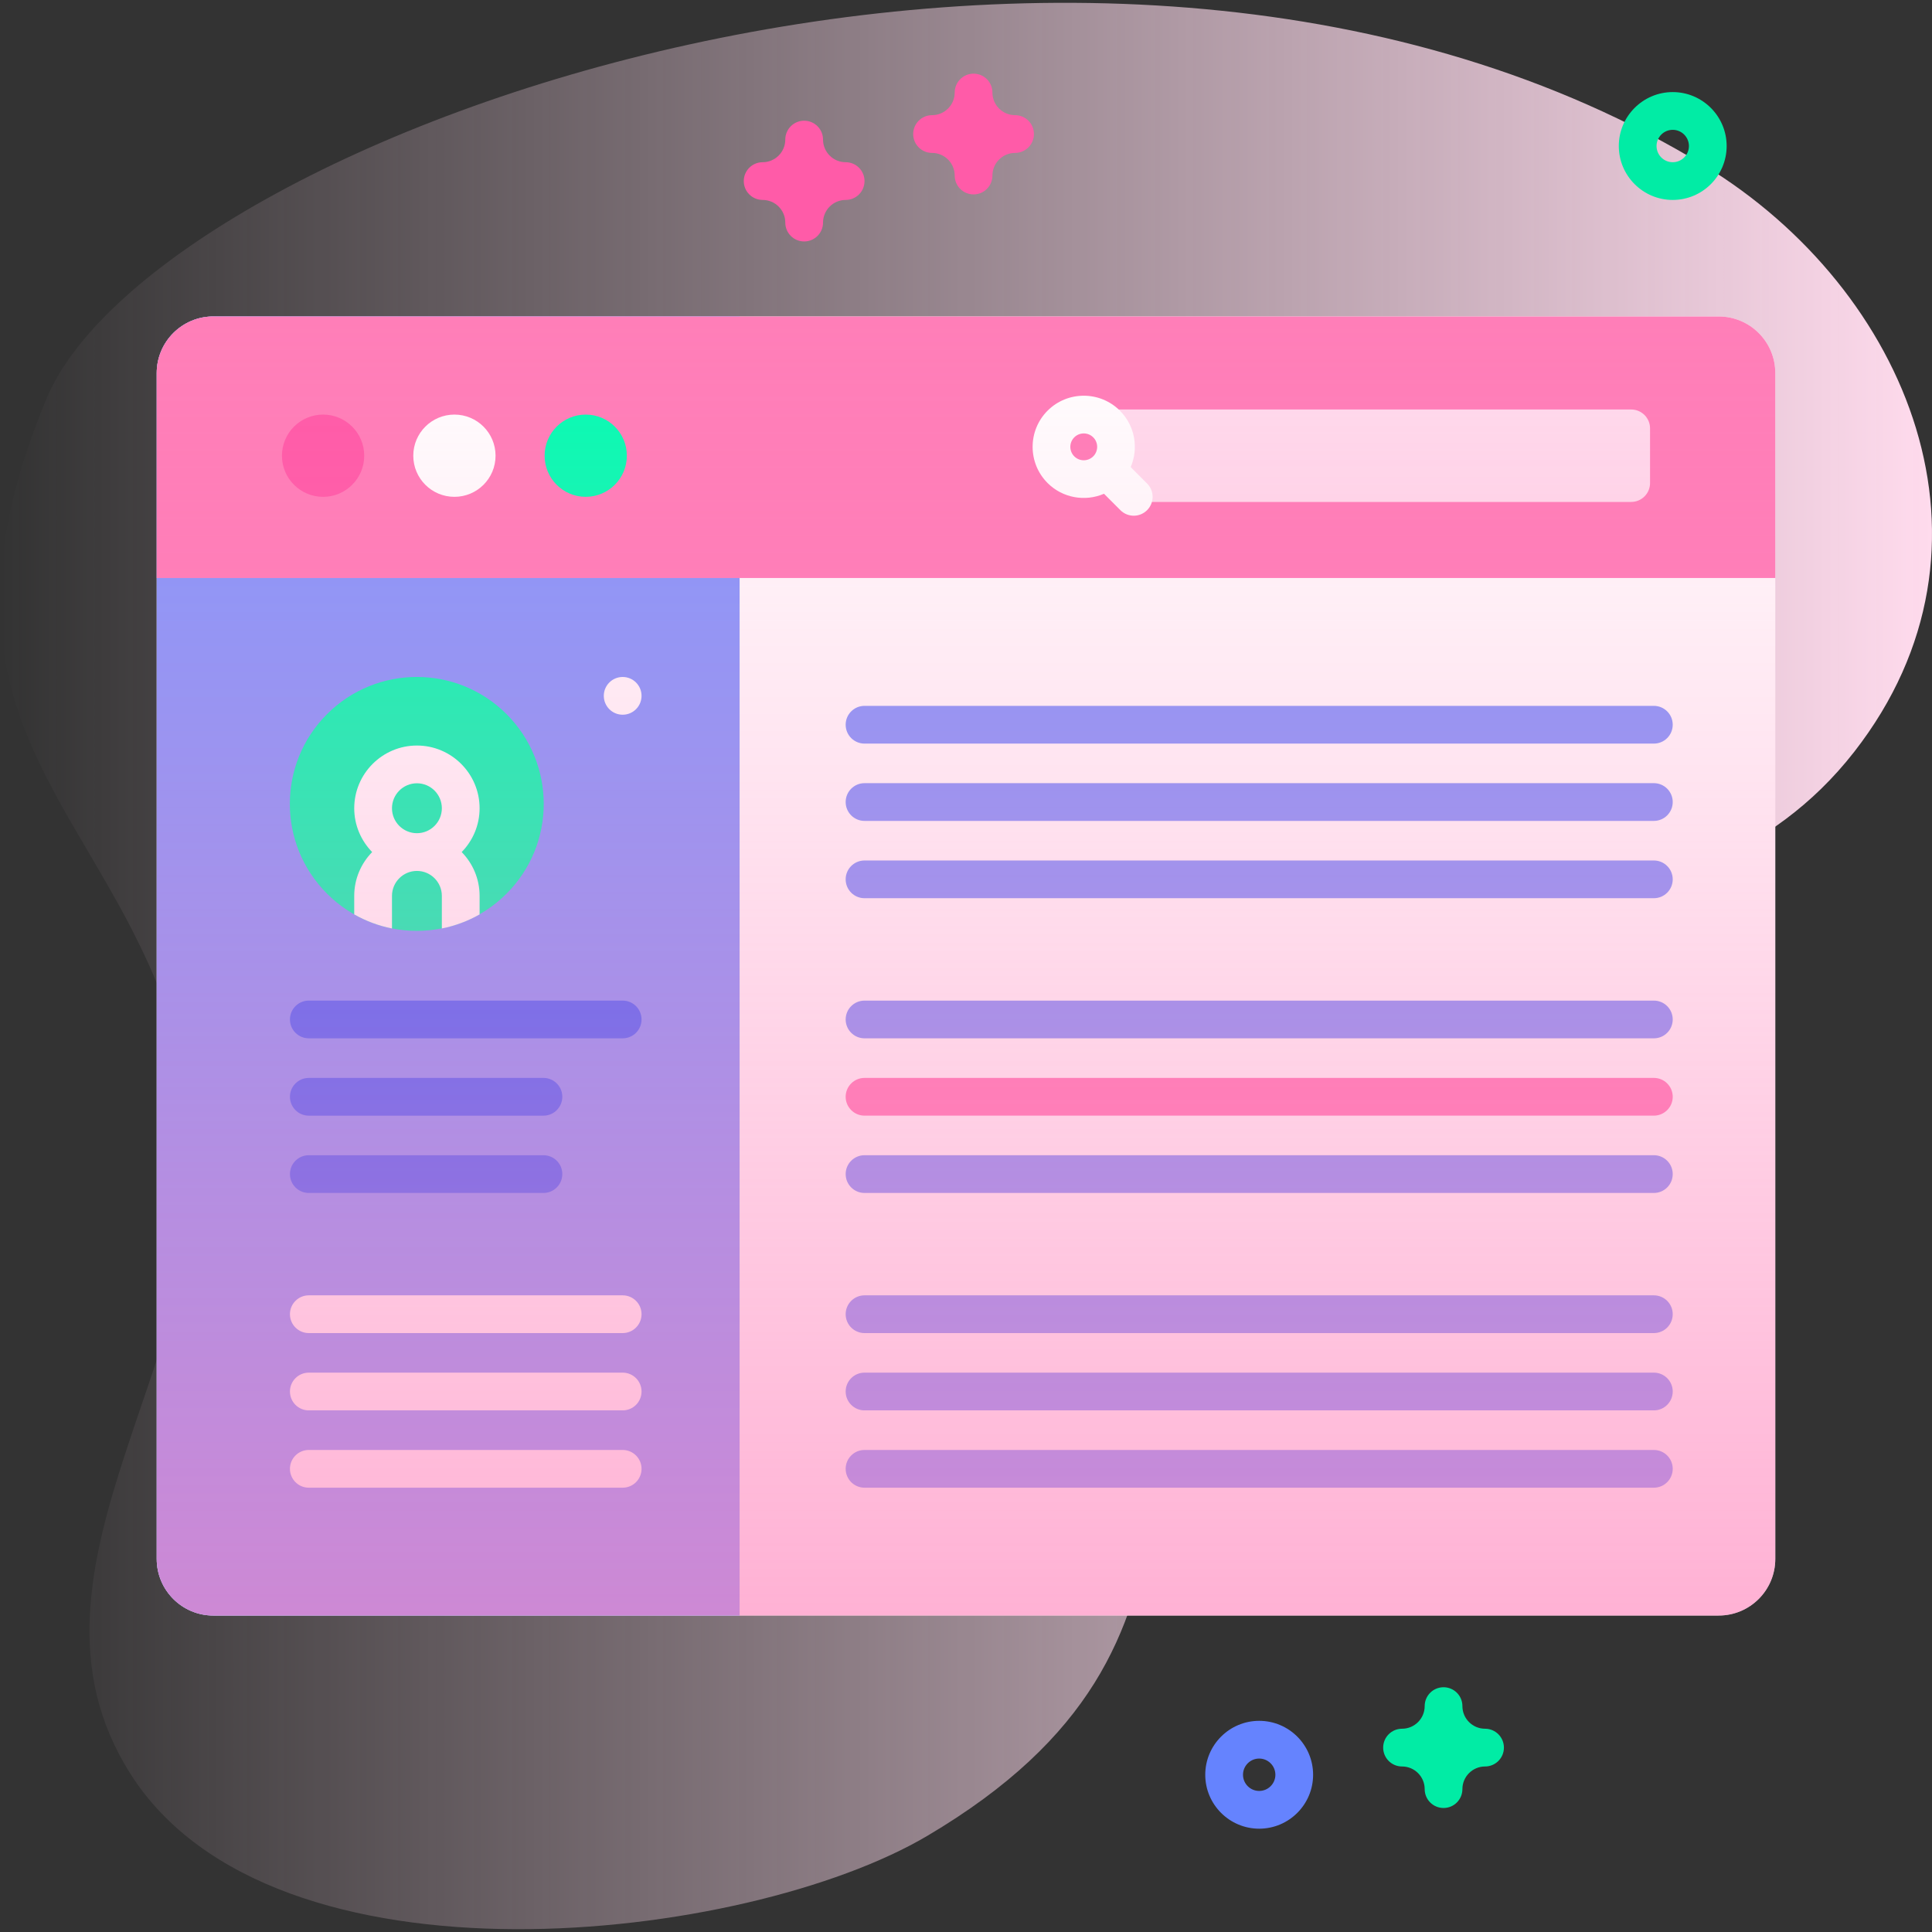 <svg width="80" height="80" viewBox="0 0 80 80" fill="none" xmlns="http://www.w3.org/2000/svg">
<rect x="0" y="0" width="80" height="80" fill="#333333" stroke="none"/>
<g clip-path="url(#clip0_828_316)">
<path d="M70.594 6.869C45.507 -8.423 6.451 5.524 1.907 16.549C-4.172 31.298 6.06 33.819 7.961 45.904C9.486 55.601 -0.037 64.888 5.399 73.448C11.318 82.77 30.94 80.43 38.399 76.018C52.051 67.943 45.166 58.516 51.631 46.752C57.788 35.548 69.794 40.092 76.781 31.129C83.421 22.61 79.017 12.004 70.594 6.869Z" fill="url(#paint0_linear_828_316)"/>
<path d="M71.167 66.896H8.833C7.539 66.896 6.489 65.846 6.489 64.552V15.448C6.489 14.154 7.539 13.104 8.833 13.104H71.167C72.462 13.104 73.511 14.154 73.511 15.448V64.552C73.511 65.847 72.462 66.896 71.167 66.896Z" fill="white"/>
<path d="M30.625 66.896H8.833C7.539 66.896 6.489 65.846 6.489 64.552V15.448C6.489 14.154 7.539 13.104 8.833 13.104H30.625V66.896Z" fill="#8399FE"/>
<path d="M73.511 23.934V15.448C73.511 14.154 72.462 13.104 71.167 13.104H8.833C7.539 13.104 6.489 14.154 6.489 15.448V23.934H73.511Z" fill="#FF7EB8"/>
<path d="M13.379 20.573C14.319 20.573 15.082 19.811 15.082 18.87C15.082 17.929 14.319 17.167 13.379 17.167C12.438 17.167 11.675 17.929 11.675 18.87C11.675 19.811 12.438 20.573 13.379 20.573Z" fill="#FF5BA8"/>
<path d="M18.817 20.573C19.757 20.573 20.52 19.811 20.52 18.87C20.52 17.929 19.757 17.167 18.817 17.167C17.876 17.167 17.113 17.929 17.113 18.87C17.113 19.811 17.876 20.573 18.817 20.573Z" fill="white"/>
<path d="M24.254 20.573C25.195 20.573 25.957 19.811 25.957 18.87C25.957 17.929 25.195 17.167 24.254 17.167C23.313 17.167 22.551 17.929 22.551 18.87C22.551 19.811 23.313 20.573 24.254 20.573Z" fill="#02FFB3"/>
<path d="M67.544 20.784H46.269V16.956H67.544C67.975 16.956 68.325 17.306 68.325 17.738V20.003C68.325 20.434 67.975 20.784 67.544 20.784Z" fill="#FFDBED"/>
<path d="M46.373 17.005C45.548 16.179 44.204 16.179 43.378 17.005C42.552 17.831 42.552 19.175 43.378 20.001C44.008 20.631 44.941 20.779 45.714 20.446L46.394 21.126C46.699 21.431 47.193 21.431 47.498 21.126C47.803 20.821 47.803 20.326 47.498 20.021L46.819 19.341C47.152 18.568 47.004 17.636 46.373 17.005ZM44.483 18.11C44.699 17.893 45.052 17.893 45.269 18.11C45.485 18.326 45.485 18.679 45.269 18.896C45.052 19.113 44.699 19.113 44.483 18.896C44.266 18.679 44.266 18.326 44.483 18.11Z" fill="white"/>
<path d="M68.483 41.433H35.798C35.367 41.433 35.017 41.782 35.017 42.214C35.017 42.645 35.367 42.995 35.798 42.995H68.483C68.914 42.995 69.264 42.645 69.264 42.214C69.264 41.782 68.914 41.433 68.483 41.433Z" fill="#8399FE"/>
<path d="M68.483 44.634H35.798C35.367 44.634 35.017 44.984 35.017 45.415C35.017 45.846 35.367 46.196 35.798 46.196H68.483C68.914 46.196 69.264 45.846 69.264 45.415C69.264 44.984 68.914 44.634 68.483 44.634Z" fill="#FF7EB8"/>
<path d="M68.483 47.835H35.798C35.367 47.835 35.017 48.185 35.017 48.616C35.017 49.048 35.367 49.398 35.798 49.398H68.483C68.914 49.398 69.264 49.048 69.264 48.616C69.264 48.185 68.914 47.835 68.483 47.835Z" fill="#8399FE"/>
<path d="M68.483 53.637H35.798C35.367 53.637 35.017 53.987 35.017 54.418C35.017 54.85 35.367 55.2 35.798 55.2H68.483C68.914 55.2 69.264 54.85 69.264 54.418C69.264 53.987 68.914 53.637 68.483 53.637Z" fill="#8399FE"/>
<path d="M68.483 56.838H35.798C35.367 56.838 35.017 57.188 35.017 57.619C35.017 58.051 35.367 58.401 35.798 58.401H68.483C68.914 58.401 69.264 58.051 69.264 57.619C69.264 57.188 68.914 56.838 68.483 56.838Z" fill="#8399FE"/>
<path d="M68.483 60.04H35.798C35.367 60.04 35.017 60.389 35.017 60.821C35.017 61.252 35.367 61.602 35.798 61.602H68.483C68.914 61.602 69.264 61.252 69.264 60.821C69.264 60.389 68.914 60.04 68.483 60.04Z" fill="#8399FE"/>
<path d="M68.483 29.228H35.798C35.367 29.228 35.017 29.578 35.017 30.009C35.017 30.441 35.367 30.791 35.798 30.791H68.483C68.914 30.791 69.264 30.441 69.264 30.009C69.264 29.578 68.914 29.228 68.483 29.228Z" fill="#8399FE"/>
<path d="M68.483 32.429H35.798C35.367 32.429 35.017 32.779 35.017 33.211C35.017 33.642 35.367 33.992 35.798 33.992H68.483C68.914 33.992 69.264 33.642 69.264 33.211C69.264 32.779 68.914 32.429 68.483 32.429Z" fill="#8399FE"/>
<path d="M68.483 35.631H35.798C35.367 35.631 35.017 35.981 35.017 36.412C35.017 36.843 35.367 37.193 35.798 37.193H68.483C68.914 37.193 69.264 36.843 69.264 36.412C69.264 35.981 68.914 35.631 68.483 35.631Z" fill="#8399FE"/>
<path d="M20.975 37.005C23.028 34.952 23.028 31.624 20.975 29.571C18.922 27.518 15.594 27.518 13.541 29.571C11.488 31.624 11.488 34.952 13.541 37.005C15.594 39.059 18.922 39.059 20.975 37.005Z" fill="#02FFB3"/>
<path d="M15.41 35.282C14.953 35.751 14.668 36.392 14.668 37.096V37.864C15.148 38.135 15.673 38.335 16.231 38.446V37.096C16.231 36.528 16.693 36.063 17.264 36.063C17.834 36.063 18.296 36.528 18.296 37.096V38.446C18.854 38.335 19.381 38.135 19.859 37.864V37.096C19.859 36.392 19.576 35.751 19.117 35.282C19.576 34.813 19.859 34.173 19.859 33.468C19.859 32.037 18.695 30.871 17.264 30.871C15.832 30.871 14.668 32.037 14.668 33.468C14.668 34.173 14.953 34.813 15.41 35.282ZM16.231 33.468C16.231 32.898 16.693 32.434 17.264 32.434C17.834 32.434 18.296 32.898 18.296 33.468C18.296 34.037 17.834 34.501 17.264 34.501C16.693 34.501 16.231 34.037 16.231 33.468Z" fill="white"/>
<path d="M25.784 41.433H12.787C12.355 41.433 12.006 41.782 12.006 42.214C12.006 42.645 12.355 42.995 12.787 42.995H25.784C26.215 42.995 26.565 42.645 26.565 42.214C26.565 41.782 26.215 41.433 25.784 41.433Z" fill="#4369FD"/>
<path d="M22.503 44.634H12.787C12.355 44.634 12.006 44.984 12.006 45.415C12.006 45.847 12.355 46.197 12.787 46.197H22.503C22.934 46.197 23.284 45.847 23.284 45.415C23.284 44.984 22.934 44.634 22.503 44.634Z" fill="#4369FD"/>
<path d="M22.503 47.835H12.787C12.355 47.835 12.006 48.185 12.006 48.616C12.006 49.048 12.355 49.398 12.787 49.398H22.503C22.934 49.398 23.284 49.048 23.284 48.616C23.284 48.185 22.934 47.835 22.503 47.835Z" fill="#4369FD"/>
<path d="M25.784 53.637H12.787C12.355 53.637 12.006 53.987 12.006 54.418C12.006 54.85 12.355 55.2 12.787 55.2H25.784C26.215 55.2 26.565 54.85 26.565 54.418C26.565 53.987 26.215 53.637 25.784 53.637Z" fill="white"/>
<path d="M25.784 56.838H12.787C12.355 56.838 12.006 57.188 12.006 57.619C12.006 58.051 12.355 58.401 12.787 58.401H25.784C26.215 58.401 26.565 58.051 26.565 57.619C26.565 57.188 26.215 56.838 25.784 56.838Z" fill="white"/>
<path d="M25.784 60.04H12.787C12.355 60.04 12.006 60.389 12.006 60.821C12.006 61.252 12.355 61.602 12.787 61.602H25.784C26.215 61.602 26.565 61.252 26.565 60.821C26.565 60.389 26.215 60.04 25.784 60.04Z" fill="white"/>
<path d="M26.565 28.813C26.565 29.245 26.215 29.595 25.783 29.595C25.352 29.595 25.002 29.245 25.002 28.813C25.002 28.382 25.352 28.032 25.783 28.032C26.215 28.032 26.565 28.382 26.565 28.813Z" fill="white"/>
<path d="M33.298 9.998C32.867 9.998 32.517 9.649 32.517 9.217C32.517 8.7 32.097 8.279 31.58 8.279C31.148 8.279 30.798 7.93 30.798 7.498C30.798 7.067 31.148 6.717 31.58 6.717C32.097 6.717 32.517 6.296 32.517 5.779C32.517 5.348 32.867 4.998 33.298 4.998C33.73 4.998 34.08 5.348 34.08 5.779C34.08 6.296 34.5 6.717 35.017 6.717C35.449 6.717 35.798 7.067 35.798 7.498C35.798 7.93 35.449 8.279 35.017 8.279C34.5 8.279 34.08 8.7 34.08 9.217C34.08 9.649 33.73 9.998 33.298 9.998Z" fill="#FF5BA8"/>
<path d="M40.313 8.05C39.882 8.05 39.532 7.701 39.532 7.269C39.532 6.752 39.111 6.332 38.594 6.332C38.163 6.332 37.813 5.982 37.813 5.55C37.813 5.119 38.163 4.769 38.594 4.769C39.111 4.769 39.532 4.349 39.532 3.832C39.532 3.4 39.882 3.05 40.313 3.05C40.745 3.05 41.094 3.4 41.094 3.832C41.094 4.349 41.515 4.769 42.032 4.769C42.463 4.769 42.813 5.119 42.813 5.55C42.813 5.982 42.463 6.332 42.032 6.332C41.515 6.332 41.094 6.752 41.094 7.269C41.094 7.7 40.745 8.05 40.313 8.05Z" fill="#FF5BA8"/>
<path d="M59.774 74.865C59.342 74.865 58.993 74.515 58.993 74.083C58.993 73.566 58.572 73.146 58.055 73.146C57.624 73.146 57.274 72.796 57.274 72.365C57.274 71.933 57.624 71.583 58.055 71.583C58.572 71.583 58.993 71.163 58.993 70.646C58.993 70.214 59.342 69.865 59.774 69.865C60.206 69.865 60.555 70.214 60.555 70.646C60.555 71.163 60.976 71.583 61.493 71.583C61.924 71.583 62.274 71.933 62.274 72.365C62.274 72.796 61.924 73.146 61.493 73.146C60.976 73.146 60.555 73.566 60.555 74.083C60.555 74.515 60.206 74.865 59.774 74.865Z" fill="#01ECA5"/>
<path d="M52.14 75.722C50.909 75.722 49.907 74.72 49.907 73.489C49.907 72.257 50.909 71.256 52.14 71.256C53.372 71.256 54.373 72.257 54.373 73.489C54.373 74.72 53.372 75.722 52.14 75.722ZM52.14 72.818C51.771 72.818 51.47 73.119 51.47 73.489C51.47 73.858 51.771 74.159 52.14 74.159C52.51 74.159 52.811 73.858 52.811 73.489C52.811 73.119 52.51 72.818 52.14 72.818Z" fill="#6583FE"/>
<path d="M69.264 8.279C68.033 8.279 67.031 7.278 67.031 6.046C67.031 4.815 68.033 3.813 69.264 3.813C70.495 3.813 71.497 4.815 71.497 6.046C71.497 7.278 70.495 8.279 69.264 8.279ZM69.264 5.376C68.894 5.376 68.594 5.677 68.594 6.046C68.594 6.416 68.894 6.717 69.264 6.717C69.634 6.717 69.935 6.416 69.935 6.046C69.935 5.677 69.634 5.376 69.264 5.376Z" fill="#01ECA5"/>
<path d="M71.167 66.896H8.833C7.539 66.896 6.489 65.846 6.489 64.552V15.448C6.489 14.154 7.539 13.104 8.833 13.104H71.167C72.462 13.104 73.511 14.154 73.511 15.448V64.552C73.511 65.847 72.462 66.896 71.167 66.896Z" fill="url(#paint1_linear_828_316)"/>
</g>
<defs>
<linearGradient id="paint0_linear_828_316" x1="9.56612e-05" y1="40" x2="80" y2="40" gradientUnits="userSpaceOnUse">
<stop stop-color="#FFDBED" stop-opacity="0"/>
<stop offset="1" stop-color="#FFDBED"/>
</linearGradient>
<linearGradient id="paint1_linear_828_316" x1="40" y1="13.104" x2="40" y2="66.896" gradientUnits="userSpaceOnUse">
<stop offset="0.003" stop-color="#FF7EB8" stop-opacity="0"/>
<stop offset="1" stop-color="#FF7EB8" stop-opacity="0.6"/>
</linearGradient>
<clipPath id="clip0_828_316">
<rect width="80" height="80" fill="white"/>
</clipPath>
</defs>
</svg>